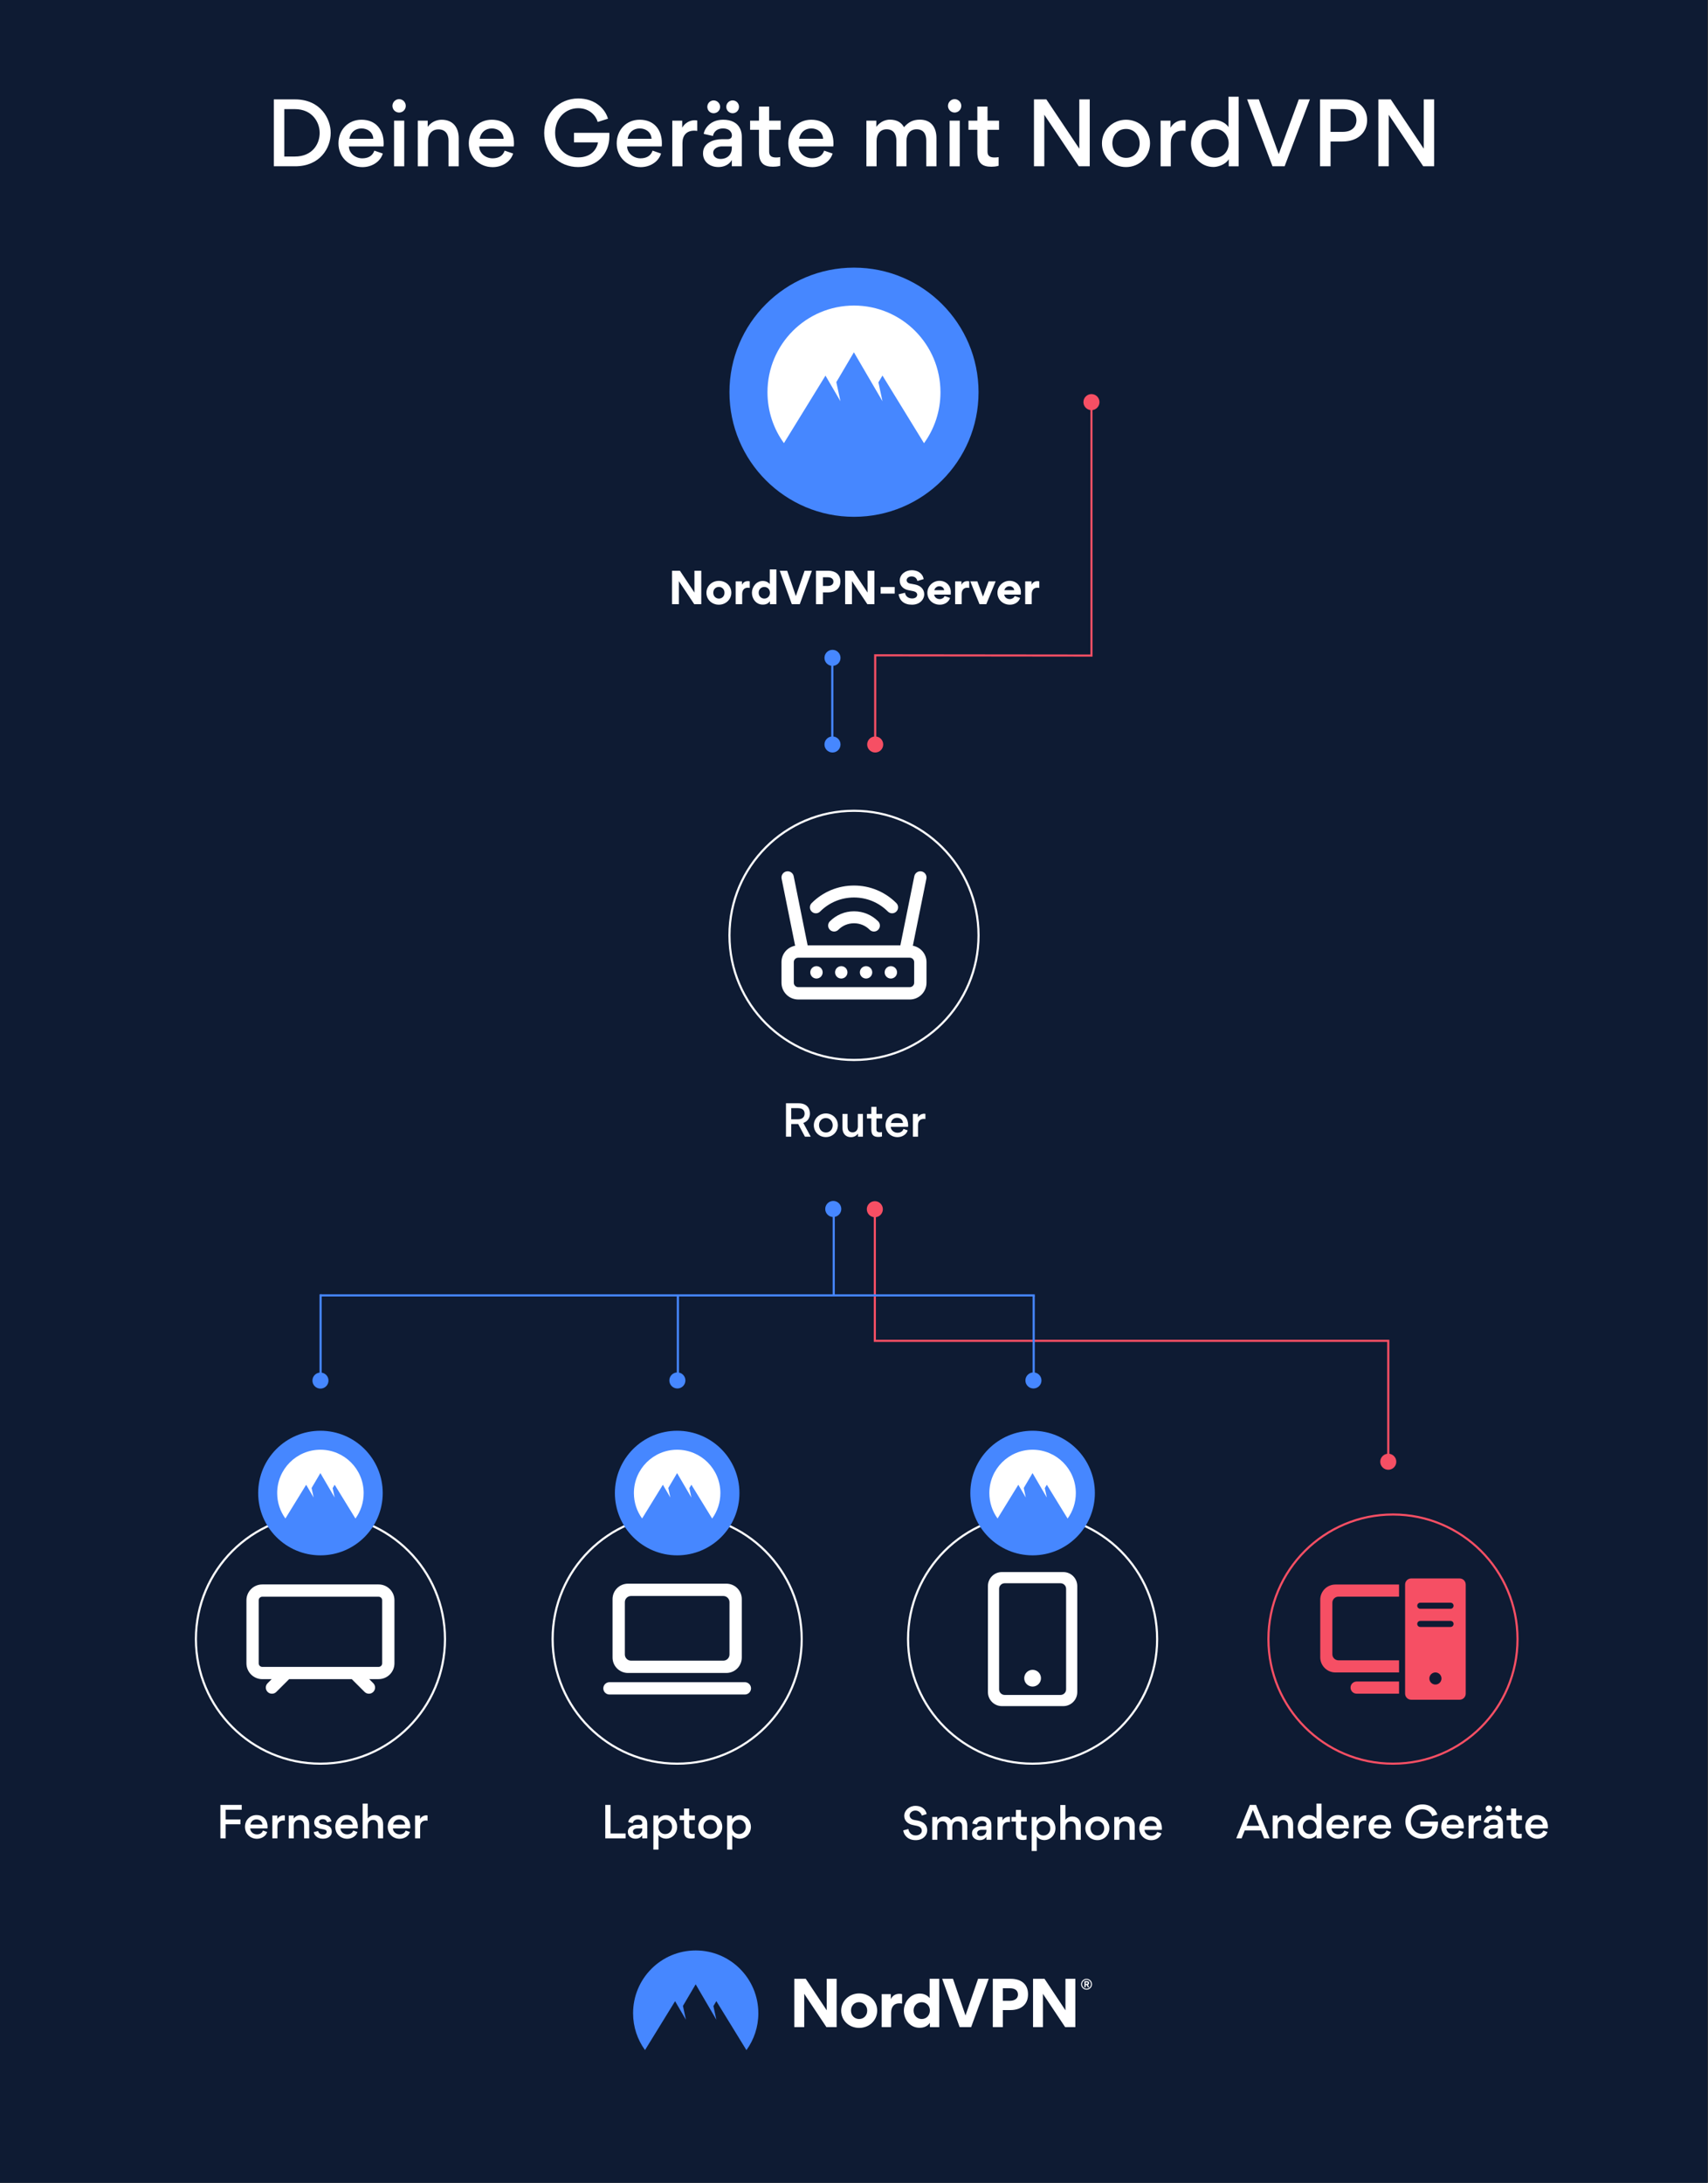 <svg fill="none" height="1533" viewBox="0 0 1200 1533" width="1200" xmlns="http://www.w3.org/2000/svg" xmlns:xlink="http://www.w3.org/1999/xlink"><rect x="0" y="0" width="1200" height="1533" fill="#333333" stroke="none"/><linearGradient id="lg1"><stop offset=".04" stop-color="#4687ff"/><stop offset="1" stop-color="#4687ff"/></linearGradient><linearGradient id="paint0_linear_491_7134" gradientUnits="userSpaceOnUse" x1="512.5" x2="687.5" xlink:href="#lg1" y1="275.461" y2="275.461"/><linearGradient id="paint1_linear_491_7134" gradientUnits="userSpaceOnUse" x1="444.79" x2="532.79" xlink:href="#lg1" y1="1404.8" y2="1404.8"/><linearGradient id="paint2_linear_491_7134" gradientUnits="userSpaceOnUse" x1="584.68" x2="586.18" xlink:href="#lg1" y1="849.07" y2="849.07"/><linearGradient id="paint3_linear_491_7134" gradientUnits="userSpaceOnUse" x1="224.4" x2="726.82" xlink:href="#lg1" y1="969.581" y2="969.581"/><linearGradient id="paint4_linear_491_7134" gradientUnits="userSpaceOnUse" x1="224.399" x2="726.82" xlink:href="#lg1" y1="969.492" y2="969.492"/><linearGradient id="paint5_linear_491_7134" gradientUnits="userSpaceOnUse" x1="475.15" x2="476.65" xlink:href="#lg1" y1="969.492" y2="969.492"/><linearGradient id="paint6_linear_491_7134" gradientUnits="userSpaceOnUse" x1="584.14" x2="585.64" xlink:href="#lg1" y1="522.847" y2="522.847"/><linearGradient id="paint7_linear_491_7134" gradientUnits="userSpaceOnUse" x1="584.14" x2="585.64" xlink:href="#lg1" y1="462.019" y2="462.019"/><linearGradient id="paint8_linear_491_7134" gradientUnits="userSpaceOnUse" x1="181.39" x2="268.89" xlink:href="#lg1" y1="1048.57" y2="1048.57"/><linearGradient id="paint9_linear_491_7134" gradientUnits="userSpaceOnUse" x1="432.01" x2="519.51" xlink:href="#lg1" y1="1048.57" y2="1048.57"/><linearGradient id="paint10_linear_491_7134" gradientUnits="userSpaceOnUse" x1="681.73" x2="769.23" xlink:href="#lg1" y1="1048.57" y2="1048.57"/><clipPath id="clip0_491_7134"><path d="M0 0H1200V1533H0Z"/></clipPath><g clip-path="url(#clip0_491_7134)"><path d="M1199.59-4.469H-.41V1536.14H1199.59V-4.469Z" fill="#0e1b33"/><path d="M476.95 408.118V424.318H472.15V400.828H477.7L487.9 416.158V400.828H492.7V424.318H487.75L476.95 408.118Z" fill="#ffffff"/><path d="M505.12 407.938C509.95 407.938 513.82 411.477 513.82 416.247 513.82 421.017 509.89 424.677 505.06 424.677 500.23 424.677 496.33 421.167 496.33 416.337 496.33 411.507 500.26 407.938 505.12 407.938ZM505.09 420.388C507.28 420.388 509.02 418.707 509.02 416.277 509.02 413.847 507.25 412.198 505.06 412.198 502.87 412.198 501.13 413.877 501.13 416.277 501.13 418.677 502.9 420.388 505.09 420.388Z" fill="#ffffff"/><path d="M526.75 412.887C526.12 412.767 525.46 412.767 525.25 412.767 523 412.767 521.44 414.327 521.44 417.297V424.317H516.85V408.297H521.29V410.637H521.35C522.22 408.807 523.84 408.117 525.49 408.117 525.85 408.117 526.42 408.207 526.75 408.297V412.887Z" fill="#ffffff"/><path d="M540.94 422.278H540.88C539.38 424.468 536.98 424.618 535.9 424.618 531.25 424.618 528.28 420.598 528.28 416.278 528.28 412.228 531.37 407.998 535.96 407.998 536.89 407.998 539.11 408.178 540.76 410.128H540.82V399.898H545.47V424.318H540.94V422.278ZM536.98 412.228C534.79 412.228 533.02 413.878 533.02 416.278 533.02 418.678 534.79 420.388 536.98 420.388 539.17 420.388 540.94 418.708 540.94 416.278 540.94 413.848 539.17 412.228 536.98 412.228Z" fill="#ffffff"/><path d="M547.81 400.828H553.06L559.15 418.678 565.27 400.828H570.43L561.91 424.318H556.3L547.81 400.828Z" fill="#ffffff"/><path d="M581.86 416.038H578.17V424.318H573.31V400.828H582.04C586.75 400.828 590.44 403.378 590.44 408.358 590.44 413.338 586.78 416.038 581.86 416.038ZM581.62 405.418H578.17V411.508H581.65C583.57 411.508 585.55 410.668 585.55 408.478 585.55 406.288 583.63 405.418 581.62 405.418Z" fill="#ffffff"/><path d="M598.57 408.118V424.318H593.77V400.828H599.32L609.52 416.158V400.828H614.32V424.318H609.37L598.57 408.118Z" fill="#ffffff"/><path d="M628.6 412.258V416.878H618.7V412.258H628.6Z" fill="#ffffff"/><path d="M631.3 417.389 635.83 416.309C636.22 418.889 638.29 420.299 640.87 420.299 643.12 420.299 644.41 419.099 644.41 417.659 644.41 416.489 643.36 415.529 641.74 415.199L638.41 414.539C634.6 413.789 632.14 411.359 632.14 407.789 632.14 403.589 635.95 400.469 640.45 400.469 645.88 400.469 648.52 403.709 648.94 406.709L644.53 408.029C644.14 406.199 642.82 404.819 640.42 404.819 638.41 404.819 637 406.049 637 407.429 637 408.539 637.72 409.529 639.43 409.859L642.7 410.459C647.05 411.239 649.33 414.029 649.33 417.359 649.33 420.989 646.27 424.679 640.72 424.679 635.17 424.679 632.05 421.829 631.3 417.389Z" fill="#ffffff"/><path d="M656.32 417.6C656.62 419.61 658.33 420.75 660.28 420.75 661.63 420.75 663.13 419.94 663.67 418.62L667.51 419.94C666.46 423.03 663.49 424.68 660.34 424.68 655.48 424.68 651.55 421.26 651.55 416.28 651.55 411.66 655.42 407.91 660.04 407.91 664.66 407.91 668.02 411.18 668.02 415.92 668.02 416.49 668.02 417.06 667.96 417.6H656.32ZM663.34 414.51C663.25 413.34 662.26 411.72 659.92 411.72 657.82 411.72 656.62 413.46 656.44 414.51H663.34Z" fill="#ffffff"/><path d="M680.95 412.887C680.32 412.767 679.66 412.767 679.45 412.767 677.2 412.767 675.64 414.327 675.64 417.297V424.317H671.05V408.297H675.49V410.637H675.55C676.42 408.807 678.04 408.117 679.69 408.117 680.05 408.117 680.62 408.207 680.95 408.297V412.887Z" fill="#ffffff"/><path d="M681.7 408.297H686.65L690.61 418.977 694.57 408.297H699.52L692.95 424.317H688.18L681.7 408.297Z" fill="#ffffff"/><path d="M705.55 417.6C705.85 419.61 707.56 420.75 709.51 420.75 710.86 420.75 712.36 419.94 712.9 418.62L716.74 419.94C715.69 423.03 712.72 424.68 709.57 424.68 704.71 424.68 700.78 421.26 700.78 416.28 700.78 411.66 704.65 407.91 709.27 407.91 713.89 407.91 717.25 411.18 717.25 415.92 717.25 416.49 717.25 417.06 717.19 417.6H705.55ZM712.57 414.51C712.48 413.34 711.49 411.72 709.15 411.72 707.05 411.72 705.85 413.46 705.67 414.51H712.57Z" fill="#ffffff"/><path d="M730.18 412.887C729.55 412.767 728.89 412.767 728.68 412.767 726.43 412.767 724.87 414.327 724.87 417.297V424.317H720.28V408.297H724.72V410.637H724.78C725.65 408.807 727.27 408.117 728.92 408.117 729.28 408.117 729.85 408.207 730.18 408.297V412.887Z" fill="#ffffff"/><path d="M207.38 116.781H192.38V69.801H207.26C225.32 69.801 232.34 83.541 232.34 93.321 232.34 104.121 224.72 116.781 207.38 116.781ZM207.14 76.641H199.76V109.941H207.08C219.44 109.941 224.6 101.181 224.6 93.321 224.6 86.001 219.5 76.641 207.14 76.641Z" fill="#ffffff"/><path d="M245.12 102.858C245.24 107.778 249.8 111.198 254.48 111.198 258.38 111.198 261.68 109.698 263 105.798L268.94 107.838C267.14 113.838 260.96 117.378 254.6 117.378 245.12 117.378 237.8 110.238 237.8 100.698 237.8 91.158 244.64 84.078 253.94 84.078 263.9 84.078 269.54 90.978 269.54 100.638 269.54 101.358 269.54 102.078 269.42 102.858H245.12ZM245.48 97.458H262.28C262.04 92.898 258.38 90.198 253.94 90.198 249.5 90.198 246.14 93.078 245.48 97.458Z" fill="#ffffff"/><path d="M280.4 69.629C282.98 69.629 285.08 71.789 285.08 74.369 285.08 76.949 282.98 79.049 280.4 79.049 277.82 79.049 275.72 76.949 275.72 74.369 275.72 71.789 277.82 69.629 280.4 69.629ZM284 116.789V84.749H276.86V116.789H284Z" fill="#ffffff"/><path d="M308.06 90.87C303.56 90.87 300.68 94.11 300.68 98.97V116.79H293.54V84.75H300.5V89.07C303.56 84.93 307.76 84.09 310.28 84.09 318.44 84.09 322.28 89.79 322.28 97.05V116.79H315.14V98.85C315.14 94.29 312.98 90.87 308.06 90.87Z" fill="#ffffff"/><path d="M336.68 102.858C336.8 107.778 341.36 111.198 346.04 111.198 349.94 111.198 353.24 109.698 354.56 105.798L360.5 107.838C358.7 113.838 352.52 117.378 346.16 117.378 336.68 117.378 329.36 110.238 329.36 100.698 329.36 91.158 336.2 84.078 345.5 84.078 355.46 84.078 361.1 90.978 361.1 100.638 361.1 101.358 361.1 102.078 360.98 102.858H336.68ZM337.04 97.458H353.84C353.6 92.898 349.94 90.198 345.5 90.198 341.06 90.198 337.7 93.078 337.04 97.458Z" fill="#ffffff"/><path d="M406.22 75.988C397.04 75.988 390.02 83.368 390.02 93.208 390.02 103.048 396.68 110.548 406.16 110.548 414.44 110.548 419.12 105.748 420.14 99.988H403.28V93.268H428.12V95.848C428.12 107.728 419.84 117.328 406.22 117.328 392.6 117.328 382.34 107.068 382.34 93.388 382.34 79.708 392.66 69.148 406.28 69.148 417.62 69.148 425 75.928 427.16 83.368L419.9 85.648C418.88 81.628 414.5 75.988 406.22 75.988Z" fill="#ffffff"/><path d="M440.6 102.858C440.72 107.778 445.28 111.198 449.96 111.198 453.86 111.198 457.16 109.698 458.48 105.798L464.42 107.838C462.62 113.838 456.44 117.378 450.08 117.378 440.6 117.378 433.28 110.238 433.28 100.698 433.28 91.158 440.12 84.078 449.42 84.078 459.38 84.078 465.02 90.978 465.02 100.638 465.02 101.358 465.02 102.078 464.9 102.858H440.6ZM440.96 97.458H457.76C457.52 92.898 453.86 90.198 449.42 90.198 444.98 90.198 441.62 93.078 440.96 97.458Z" fill="#ffffff"/><path d="M487.82 91.769C482.36 91.769 479.48 95.009 479.48 100.529V116.789H472.34V84.749H479.3V89.669C481.28 86.189 484.76 84.449 488.12 84.449 488.36 84.449 489.32 84.509 489.86 84.629V91.949C489.26 91.829 487.94 91.769 487.82 91.769Z" fill="#ffffff"/><path d="M514.16 116.78V112.4C511.82 116.3 507.74 117.32 504.74 117.32 498.5 117.32 493.94 113.42 493.94 107.9V107.54C493.94 100.1 501.68 97.76 507.26 97.76H511.22C513.38 97.76 514.22 96.62 514.22 95.059 514.22 92.54 512.12 90.2 507.92 90.2 504.02 90.2 501.44 92.419 500.9 95.48L494.42 94.04C494.72 91.34 497.18 87.26 501.62 85.34 503.48 84.499 505.76 84.079 508.1 84.079 513.5 84.079 518 85.999 520.1 90.62 520.88 92.359 521.18 94.219 521.18 96.379V116.78H514.16ZM496.94 75.019C496.94 72.62 498.86 70.519 501.38 70.519 503.9 70.519 505.94 72.62 505.94 75.019 505.94 77.54 503.9 79.519 501.38 79.519 498.86 79.519 496.94 77.54 496.94 75.019ZM514.16 102.8H507.26C504.56 102.8 501.08 104.24 501.08 107.24 501.08 109.88 503.18 111.62 506.18 111.62 511.04 111.62 514.16 108.62 514.16 103.82V102.8ZM510.26 75.019C510.26 72.62 512.18 70.519 514.76 70.519 517.34 70.519 519.2 72.62 519.2 75.019 519.2 77.54 517.22 79.519 514.76 79.519 512.3 79.519 510.26 77.54 510.26 75.019Z" fill="#ffffff"/><path d="M540.38 91.168V106.468C540.38 109.228 541.76 110.608 545.3 110.608 545.96 110.608 546.86 110.548 548.18 110.368V116.428C546.26 117.028 543.98 117.088 543.08 117.088 536.78 117.088 533.24 114.628 533.24 106.828V91.168H527V84.748H533.24V74.848H540.38V84.748H548.48V91.168H540.38Z" fill="#ffffff"/><path d="M561.14 102.858C561.26 107.778 565.82 111.198 570.5 111.198 574.4 111.198 577.7 109.698 579.02 105.798L584.96 107.838C583.16 113.838 576.98 117.378 570.62 117.378 561.14 117.378 553.82 110.238 553.82 100.698 553.82 91.158 560.66 84.078 569.96 84.078 579.92 84.078 585.56 90.978 585.56 100.638 585.56 101.358 585.56 102.078 585.44 102.858H561.14ZM561.5 97.458H578.3C578.06 92.898 574.4 90.198 569.96 90.198 565.52 90.198 562.16 93.078 561.5 97.458Z" fill="#ffffff"/><path d="M622.88 90.807C618.5 90.807 615.86 94.107 615.86 98.967V116.787H608.72V84.747H615.68V89.067C618.74 84.987 622.7 84.027 625.22 84.027 630.14 84.027 633.32 86.067 635.12 89.307 638.24 85.827 641.36 84.027 646.28 84.027 654.38 84.027 657.92 89.727 657.92 96.987V116.787H650.78V98.727C650.78 94.167 648.86 90.807 643.94 90.807 639.5 90.807 636.86 94.047 636.86 98.907V116.787H629.78V98.787C629.78 94.287 627.8 90.807 622.88 90.807Z" fill="#ffffff"/><path d="M670.7 69.629C673.28 69.629 675.38 71.789 675.38 74.369 675.38 76.949 673.28 79.049 670.7 79.049 668.12 79.049 666.02 76.949 666.02 74.369 666.02 71.789 668.12 69.629 670.7 69.629ZM674.3 116.789V84.749H667.16V116.789H674.3Z" fill="#ffffff"/><path d="M693.8 91.168V106.468C693.8 109.228 695.18 110.608 698.72 110.608 699.38 110.608 700.28 110.548 701.6 110.368V116.428C699.68 117.028 697.4 117.088 696.5 117.088 690.2 117.088 686.66 114.628 686.66 106.828V91.168H680.42V84.748H686.66V74.848H693.8V84.748H701.9V91.168H693.8Z" fill="#ffffff"/><path d="M757.94 116.781 733.7 80.601V116.781H726.44V69.801H735.14L758.3 104.421V69.801H765.62V116.781H757.94Z" fill="#ffffff"/><path d="M791.18 84.09C800.36 84.09 807.98 91.17 807.98 100.59 807.98 110.01 800.54 117.33 791.12 117.33 781.7 117.33 774.2 110.19 774.2 100.71 774.2 91.23 781.88 84.09 791.18 84.09ZM791.18 110.85C797 110.85 800.72 106.23 800.72 100.71 800.72 95.19 796.94 90.57 791.12 90.57 785.3 90.57 781.52 95.07 781.52 100.59 781.52 106.11 785.36 110.85 791.18 110.85Z" fill="#ffffff"/><path d="M830.9 91.769C825.44 91.769 822.56 95.009 822.56 100.529V116.789H815.42V84.749H822.38V89.669C824.36 86.189 827.84 84.449 831.2 84.449 831.44 84.449 832.4 84.509 832.94 84.629V91.949C832.34 91.829 831.02 91.769 830.9 91.769Z" fill="#ffffff"/><path d="M852.74 84.149C855.56 84.149 860.72 85.529 863.12 89.309V67.949H870.26V116.789H863.3V111.809C860.78 115.949 855.14 117.269 852.56 117.269 843.32 117.269 836.78 109.349 836.78 100.709 836.78 92.669 842.72 84.149 852.74 84.149ZM853.64 90.569C847.82 90.569 844.04 95.189 844.04 100.709 844.04 106.229 847.88 110.789 853.64 110.789 859.4 110.789 863.24 106.229 863.24 100.709 863.24 95.189 859.4 90.569 853.64 90.569Z" fill="#ffffff"/><path d="M898.4 108.261 912.5 69.801H920.3L902.54 116.781H894.02L876.2 69.801H884.42L898.4 108.261Z" fill="#ffffff"/><path d="M943.16 99.381H934.82V116.781H927.44V69.801H944.06C955.82 69.801 960.5 77.121 960.5 84.381 960.5 92.541 954.5 99.381 943.16 99.381ZM943.4 76.641H934.82V92.601H943.4C950.54 92.601 953 88.281 953 84.561 953 80.841 951.14 76.641 943.4 76.641Z" fill="#ffffff"/><path d="M999.92 116.781 975.68 80.601V116.781H968.42V69.801H977.12L1000.28 104.421V69.801H1007.6V116.781H999.92Z" fill="#ffffff"/><path d="M600 362.961C648.325 362.961 687.5 323.786 687.5 275.461 687.5 227.136 648.325 187.961 600 187.961 551.675 187.961 512.5 227.136 512.5 275.461 512.5 323.786 551.675 362.961 600 362.961Z" fill="url(#paint0_linear_491_7134)"/><g fill="#ffffff"><path clip-rule="evenodd" d="M550.77 311.22C543.5 301.21 539.21 288.86 539.21 275.46 539.21 241.84 566.41 214.59 599.98 214.59 633.55 214.59 660.75 241.84 660.75 275.51 660.75 288.86 656.47 301.21 649.19 311.27L620 263.75 617.16 268.53 620 281.78 599.93 247.41 587.58 268.38 590.47 281.78 579.96 263.8 550.77 311.22Z" fill-rule="evenodd"/><path d="M641.35 664.181 650.86 617.091C651.33 614.751 649.81 612.461 647.48 611.991 646.35 611.761 645.19 611.981 644.23 612.611 643.26 613.251 642.61 614.231 642.37 615.381L632.57 663.931H567.43L557.63 615.381C557.4 614.241 556.75 613.261 555.79 612.621 554.83 611.981 553.68 611.761 552.53 611.991 551.4 612.221 550.42 612.871 549.78 613.841 549.14 614.801 548.91 615.961 549.14 617.101L558.64 664.191C553.1 665.221 549.05 669.991 549.05 675.711V679.951 690.181C549.05 696.671 554.33 701.951 560.82 701.951H639.17C645.66 701.951 650.94 696.671 650.94 690.181V675.711C650.94 670.001 646.89 665.231 641.35 664.191V664.181ZM557.71 675.701C557.71 673.981 559.11 672.591 560.82 672.591H639.17C640.88 672.591 642.28 673.991 642.28 675.701V690.171C642.28 691.881 640.88 693.281 639.17 693.281H560.82C559.11 693.281 557.71 691.881 557.71 690.171V675.701Z"/><path d="M583.03 647.062C582.24 647.862 581.81 648.912 581.82 650.042 581.82 651.162 582.27 652.222 583.07 653.002 584.71 654.632 587.38 654.612 589.01 652.972 591.92 650.032 595.82 648.412 600.01 648.412 604.2 648.412 608.1 650.032 611.01 652.972 611.81 653.772 612.87 654.222 614 654.222 615.13 654.222 616.16 653.792 616.95 653.012 618.6 651.382 618.61 648.722 616.98 647.072 612.48 642.522 606.46 640.012 600.01 640.012 593.56 640.012 587.53 642.522 583.04 647.072L583.03 647.062Z"/><path d="M576.19 640.18C582.56 633.81 591.01 630.31 600 630.31 608.99 630.31 617.45 633.82 623.81 640.18 624.6 640.97 625.66 641.41 626.78 641.41 627.9 641.41 628.96 640.97 629.75 640.18 631.39 638.54 631.39 635.88 629.75 634.24 621.8 626.29 611.23 621.91 600 621.91 588.77 621.91 578.2 626.29 570.25 634.25 569.46 635.04 569.02 636.1 569.02 637.22 569.02 638.34 569.46 639.4 570.25 640.19 571.89 641.83 574.55 641.83 576.19 640.19V640.18Z"/><path d="M573.63 687.231C576.032 687.231 577.98 685.284 577.98 682.881 577.98 680.479 576.032 678.531 573.63 678.531 571.228 678.531 569.28 680.479 569.28 682.881 569.28 685.284 571.228 687.231 573.63 687.231Z"/><path d="M591.05 687.231C593.453 687.231 595.4 685.284 595.4 682.881 595.4 680.479 593.453 678.531 591.05 678.531 588.648 678.531 586.7 680.479 586.7 682.881 586.7 685.284 588.648 687.231 591.05 687.231Z"/><path d="M608.47 687.231C610.873 687.231 612.82 685.284 612.82 682.881 612.82 680.479 610.873 678.531 608.47 678.531 606.068 678.531 604.12 680.479 604.12 682.881 604.12 685.284 606.068 687.231 608.47 687.231Z"/><path d="M625.89 687.231C628.293 687.231 630.24 685.284 630.24 682.881 630.24 680.479 628.293 678.531 625.89 678.531 623.488 678.531 621.54 680.479 621.54 682.881 621.54 685.284 623.488 687.231 625.89 687.231Z"/><path d="M273.87 1116.01C271.77 1113.91 268.98 1112.75 266.01 1112.75H184.26C181.29 1112.75 178.5 1113.91 176.4 1116.01 174.3 1118.11 173.14 1120.9 173.14 1123.87V1168.15C173.14 1171.12 174.3 1173.91 176.4 1176.01 178.5 1178.11 181.29 1179.27 184.26 1179.27H190.87L188.02 1182.12C187.21 1182.92 186.75 1184.04 186.75 1185.18 186.75 1186.32 187.21 1187.43 188.02 1188.24 188.83 1189.05 189.91 1189.49 191.04 1189.49H191.1C192.24 1189.49 193.32 1189.05 194.13 1188.24L203.13 1179.27H247.14L256.14 1188.23C256.94 1189.04 258.06 1189.5 259.2 1189.5 260.34 1189.5 261.45 1189.04 262.25 1188.23 263.06 1187.43 263.52 1186.31 263.52 1185.17 263.52 1184.03 263.07 1182.93 262.25 1182.11L259.39 1179.25H266.01C268.98 1179.25 271.77 1178.09 273.87 1175.99 275.97 1173.89 277.13 1171.1 277.13 1168.13V1123.85C277.13 1120.88 275.97 1118.09 273.87 1115.99V1116.01ZM267.78 1169.93C267.32 1170.4 266.67 1170.66 266.01 1170.66H184.26C183.6 1170.66 182.95 1170.39 182.49 1169.93 182.02 1169.46 181.76 1168.82 181.76 1168.16V1123.88C181.76 1123.21 182.02 1122.58 182.49 1122.11 182.96 1121.64 183.6 1121.38 184.26 1121.38H266.01C266.67 1121.38 267.32 1121.65 267.78 1122.11 268.25 1122.58 268.51 1123.21 268.51 1123.88V1168.16C268.51 1168.82 268.24 1169.47 267.78 1169.93Z"/><path clip-rule="evenodd" d="M441.17 1112.22H510.35C513.22 1112.22 515.97 1113.36 517.99 1115.39 520.02 1117.42 521.16 1120.17 521.16 1123.03V1164.11C521.16 1166.98 520.02 1169.73 517.99 1171.75 515.96 1173.78 513.21 1174.92 510.35 1174.92H441.17C438.3 1174.92 435.55 1173.78 433.53 1171.75 431.5 1169.72 430.36 1166.97 430.36 1164.11V1123.03C430.36 1120.16 431.5 1117.41 433.53 1115.39 435.56 1113.36 438.31 1112.22 441.17 1112.22ZM443.33 1120.87C442.18 1120.87 441.08 1121.33 440.27 1122.14 439.46 1122.95 439 1124.05 439 1125.2V1161.95C439 1163.1 439.46 1164.2 440.27 1165.01 441.08 1165.82 442.18 1166.28 443.33 1166.28H508.19C509.34 1166.28 510.44 1165.82 511.25 1165.01 512.06 1164.2 512.52 1163.1 512.52 1161.95V1125.2C512.52 1124.05 512.06 1122.95 511.25 1122.14 510.44 1121.33 509.34 1120.87 508.19 1120.87H443.33ZM428.2 1181.4H523.32C524.47 1181.4 525.57 1181.86 526.38 1182.67 527.19 1183.48 527.65 1184.58 527.65 1185.73 527.65 1186.88 527.19 1187.98 526.38 1188.79 525.57 1189.6 524.47 1190.06 523.32 1190.06H428.2C427.05 1190.06 425.95 1189.6 425.14 1188.79 424.33 1187.98 423.87 1186.88 423.87 1185.73 423.87 1184.58 424.33 1183.48 425.14 1182.67 425.95 1181.86 427.05 1181.4 428.2 1181.4Z" fill-rule="evenodd"/><path clip-rule="evenodd" d="M703.91 1104.06H747.06C749.66 1104.06 752.16 1105.09 753.99 1106.93 755.83 1108.77 756.86 1111.26 756.86 1113.86V1188.4C756.86 1189.69 756.61 1190.96 756.11 1192.15 755.62 1193.34 754.89 1194.42 753.98 1195.33 753.07 1196.24 751.99 1196.96 750.8 1197.46 749.61 1197.95 748.33 1198.21 747.05 1198.21H703.9C702.61 1198.21 701.34 1197.96 700.15 1197.46 698.96 1196.97 697.88 1196.24 696.97 1195.33 696.06 1194.42 695.34 1193.34 694.84 1192.15 694.35 1190.96 694.09 1189.68 694.09 1188.4V1113.86C694.09 1111.26 695.12 1108.76 696.96 1106.93 698.8 1105.09 701.29 1104.06 703.89 1104.06H703.91ZM705.87 1111.91C704.83 1111.91 703.83 1112.32 703.1 1113.06 702.36 1113.8 701.95 1114.79 701.95 1115.83V1186.44C701.95 1187.48 702.36 1188.48 703.1 1189.21 703.84 1189.94 704.83 1190.36 705.87 1190.36H745.1C746.14 1190.36 747.14 1189.95 747.87 1189.21 748.61 1188.47 749.02 1187.48 749.02 1186.44V1115.83C749.02 1114.79 748.61 1113.79 747.87 1113.06 747.13 1112.32 746.14 1111.91 745.1 1111.91H705.87ZM725.48 1172.72C727.04 1172.72 728.54 1173.34 729.64 1174.44 730.74 1175.54 731.36 1177.04 731.36 1178.6 731.36 1180.16 730.74 1181.66 729.64 1182.76 728.54 1183.86 727.04 1184.48 725.48 1184.48 723.92 1184.48 722.42 1183.86 721.32 1182.76 720.22 1181.66 719.6 1180.16 719.6 1178.6 719.6 1177.04 720.22 1175.54 721.32 1174.44 722.42 1173.34 723.92 1172.72 725.48 1172.72Z" fill-rule="evenodd"/><path d="M555.9 798.318H552.21V774.828H561.03C566.94 774.828 569.04 778.398 569.04 782.058 569.04 785.058 567.48 787.548 564.39 788.658L569.61 798.318H565.53L560.79 789.408H555.9V798.318ZM565.29 782.148C565.29 780.378 564.48 778.248 560.64 778.248H555.9V786.078H560.64C564.21 786.078 565.29 783.978 565.29 782.148Z"/><path d="M580.26 781.969C584.85 781.969 588.66 785.509 588.66 790.219 588.66 794.929 584.94 798.589 580.23 798.589 575.52 798.589 571.77 795.019 571.77 790.279 571.77 785.539 575.61 781.969 580.26 781.969ZM580.26 795.349C583.17 795.349 585.03 793.039 585.03 790.279 585.03 787.519 583.14 785.209 580.23 785.209 577.32 785.209 575.43 787.459 575.43 790.219 575.43 792.979 577.35 795.349 580.26 795.349Z"/><path d="M599.01 795.257C601.26 795.257 602.7 793.637 602.7 791.207V782.297H606.27V798.317H602.79V796.157C601.26 798.227 599.16 798.647 597.9 798.647 593.88 798.647 591.9 795.797 591.9 792.137V782.297H595.47V791.267C595.47 793.547 596.55 795.257 599.01 795.257Z"/><path d="M615.75 785.508V793.158C615.75 794.538 616.44 795.228 618.21 795.228 618.54 795.228 618.99 795.198 619.65 795.108V798.138C618.69 798.438 617.55 798.468 617.1 798.468 613.95 798.468 612.18 797.238 612.18 793.338V785.508H609.06V782.298H612.18V777.348H615.75V782.298H619.8V785.508H615.75Z"/><path d="M625.83 791.359C625.89 793.819 628.17 795.529 630.51 795.529 632.46 795.529 634.11 794.779 634.77 792.829L637.74 793.849C636.84 796.849 633.75 798.619 630.57 798.619 625.83 798.619 622.17 795.049 622.17 790.279 622.17 785.509 625.59 781.969 630.24 781.969 635.22 781.969 638.04 785.419 638.04 790.249 638.04 790.609 638.04 790.969 637.98 791.359H625.83ZM626.01 788.659H634.41C634.29 786.379 632.46 785.029 630.24 785.029 628.02 785.029 626.34 786.469 626.01 788.659Z"/><path d="M649.14 785.808C646.41 785.808 644.97 787.428 644.97 790.188V798.318H641.4V782.298H644.88V784.758C645.87 783.018 647.61 782.148 649.29 782.148 649.41 782.148 649.89 782.178 650.16 782.238V785.898C649.86 785.838 649.2 785.808 649.14 785.808Z"/><path d="M168.95 1281.2H158.54V1291.07H154.85V1267.58H169.82V1271H158.54V1277.81H168.95V1281.2Z"/><path d="M175.79 1284.11C175.85 1286.57 178.13 1288.28 180.47 1288.28 182.42 1288.28 184.07 1287.53 184.73 1285.58L187.7 1286.6C186.8 1289.6 183.71 1291.37 180.53 1291.37 175.79 1291.37 172.13 1287.8 172.13 1283.03 172.13 1278.26 175.55 1274.72 180.2 1274.72 185.18 1274.72 188 1278.17 188 1283 188 1283.36 188 1283.72 187.94 1284.11H175.79ZM175.97 1281.41H184.37C184.25 1279.13 182.42 1277.78 180.2 1277.78 177.98 1277.78 176.3 1279.22 175.97 1281.41Z"/><path d="M199.1 1278.56C196.37 1278.56 194.93 1280.18 194.93 1282.94V1291.07H191.36V1275.05H194.84V1277.51C195.83 1275.77 197.57 1274.9 199.25 1274.9 199.37 1274.9 199.85 1274.93 200.12 1274.99V1278.65C199.82 1278.59 199.16 1278.56 199.1 1278.56Z"/><path d="M210.11 1278.11C207.86 1278.11 206.42 1279.73 206.42 1282.16V1291.07H202.85V1275.05H206.33V1277.21C207.86 1275.14 209.96 1274.72 211.22 1274.72 215.3 1274.72 217.22 1277.57 217.22 1281.2V1291.07H213.65V1282.1C213.65 1279.82 212.57 1278.11 210.11 1278.11Z"/><path d="M220.43 1286.69 223.52 1285.91C223.79 1287.29 225.02 1288.43 226.85 1288.43 228.53 1288.43 229.52 1287.68 229.52 1286.57 229.52 1285.31 228.56 1284.92 226.28 1284.56 223.37 1284.08 220.76 1283.18 220.76 1279.64 220.76 1277.09 223.22 1274.72 226.79 1274.72 231.02 1274.72 232.64 1277.54 232.85 1279.13L229.82 1279.85C229.55 1278.77 228.68 1277.6 226.67 1277.6 225.41 1277.6 224.21 1278.32 224.21 1279.34 224.21 1280.63 225.2 1281.02 227.36 1281.32 230.36 1281.71 233.12 1282.85 233.12 1286.36 233.12 1288.88 231.11 1291.34 226.85 1291.34 222.59 1291.34 220.64 1288.49 220.43 1286.69Z"/><path d="M239.21 1284.11C239.27 1286.57 241.55 1288.28 243.89 1288.28 245.84 1288.28 247.49 1287.53 248.15 1285.58L251.12 1286.6C250.22 1289.6 247.13 1291.37 243.95 1291.37 239.21 1291.37 235.55 1287.8 235.55 1283.03 235.55 1278.26 238.97 1274.72 243.62 1274.72 248.6 1274.72 251.42 1278.17 251.42 1283 251.42 1283.36 251.42 1283.72 251.36 1284.11H239.21ZM239.39 1281.41H247.79C247.67 1279.13 245.84 1277.78 243.62 1277.78 241.4 1277.78 239.72 1279.22 239.39 1281.41Z"/><path d="M262.04 1278.11C259.79 1278.11 258.35 1279.73 258.35 1282.16V1291.07H254.78V1266.65H258.35V1277.09C259.88 1275.14 261.89 1274.72 263.15 1274.72 267.23 1274.72 269.15 1277.57 269.15 1281.2V1291.07H265.58V1282.1C265.58 1279.82 264.5 1278.11 262.04 1278.11Z"/><path d="M276.05 1284.11C276.11 1286.57 278.39 1288.28 280.73 1288.28 282.68 1288.28 284.33 1287.53 284.99 1285.58L287.96 1286.6C287.06 1289.6 283.97 1291.37 280.79 1291.37 276.05 1291.37 272.39 1287.8 272.39 1283.03 272.39 1278.26 275.81 1274.72 280.46 1274.72 285.44 1274.72 288.26 1278.17 288.26 1283 288.26 1283.36 288.26 1283.72 288.2 1284.11H276.05ZM276.23 1281.41H284.63C284.51 1279.13 282.68 1277.78 280.46 1277.78 278.24 1277.78 276.56 1279.22 276.23 1281.41Z"/><path d="M299.36 1278.56C296.63 1278.56 295.19 1280.18 295.19 1282.94V1291.07H291.62V1275.05H295.1V1277.51C296.09 1275.77 297.83 1274.9 299.51 1274.9 299.63 1274.9 300.11 1274.93 300.38 1274.99V1278.65C300.08 1278.59 299.42 1278.56 299.36 1278.56Z"/><path d="M428.94 1287.65H439.53V1291.07H425.25V1267.58H428.94V1287.65Z"/><path d="M451.23 1291.07V1288.88C450.06 1290.83 448.02 1291.34 446.52 1291.34 443.4 1291.34 441.12 1289.39 441.12 1286.63V1286.45C441.12 1282.73 444.99 1281.56 447.78 1281.56H449.76C450.84 1281.56 451.26 1280.99 451.26 1280.21 451.26 1278.95 450.21 1277.78 448.11 1277.78 446.16 1277.78 444.87 1278.89 444.6 1280.42L441.36 1279.7C441.51 1278.35 442.74 1276.31 444.96 1275.35 445.89 1274.93 447.03 1274.72 448.2 1274.72 450.9 1274.72 453.15 1275.68 454.2 1277.99 454.59 1278.86 454.74 1279.79 454.74 1280.87V1291.07H451.23ZM451.23 1284.08H447.78C446.43 1284.08 444.69 1284.8 444.69 1286.3 444.69 1287.62 445.74 1288.49 447.24 1288.49 449.67 1288.49 451.23 1286.99 451.23 1284.59V1284.08Z"/><path d="M467.82 1291.31C466.59 1291.31 463.89 1290.68 462.63 1288.73V1298.96H459.06V1275.05H462.54V1277.54C463.89 1275.35 466.5 1274.75 467.91 1274.75 472.83 1274.75 475.77 1278.98 475.77 1283 475.77 1287.35 472.56 1291.31 467.82 1291.31ZM467.37 1288.07C470.25 1288.07 472.17 1285.79 472.17 1283.03 472.17 1280.27 470.28 1277.96 467.37 1277.96 464.46 1277.96 462.57 1280.27 462.57 1283.03 462.57 1285.79 464.46 1288.07 467.37 1288.07Z"/><path d="M484.17 1278.26V1285.91C484.17 1287.29 484.86 1287.98 486.63 1287.98 486.96 1287.98 487.41 1287.95 488.07 1287.86V1290.89C487.11 1291.19 485.97 1291.22 485.52 1291.22 482.37 1291.22 480.6 1289.99 480.6 1286.09V1278.26H477.48V1275.05H480.6V1270.1H484.17V1275.05H488.22V1278.26H484.17Z"/><path d="M499.05 1274.72C503.64 1274.72 507.45 1278.26 507.45 1282.97 507.45 1287.68 503.73 1291.34 499.02 1291.34 494.31 1291.34 490.56 1287.77 490.56 1283.03 490.56 1278.29 494.4 1274.72 499.05 1274.72ZM499.05 1288.1C501.96 1288.1 503.82 1285.79 503.82 1283.03 503.82 1280.27 501.93 1277.96 499.02 1277.96 496.11 1277.96 494.22 1280.21 494.22 1282.97 494.22 1285.73 496.14 1288.1 499.05 1288.1Z"/><path d="M519.63 1291.31C518.4 1291.31 515.7 1290.68 514.44 1288.73V1298.96H510.87V1275.05H514.35V1277.54C515.7 1275.35 518.31 1274.75 519.72 1274.75 524.64 1274.75 527.58 1278.98 527.58 1283 527.58 1287.35 524.37 1291.31 519.63 1291.31ZM519.18 1288.07C522.06 1288.07 523.98 1285.79 523.98 1283.03 523.98 1280.27 522.09 1277.96 519.18 1277.96 516.27 1277.96 514.38 1280.27 514.38 1283.03 514.38 1285.79 516.27 1288.07 519.18 1288.07Z"/><path d="M634.61 1285.47 638.18 1284.51C638.69 1287.24 640.55 1289.01 643.37 1289.01 645.71 1289.01 647.63 1287.69 647.63 1285.71 647.63 1283.73 646.13 1282.71 644.15 1282.29L641.27 1281.69C637.4 1280.91 635.3 1278.36 635.3 1275.3 635.3 1271.43 638.84 1268.25 643.07 1268.25 648.38 1268.25 650.57 1271.46 651.05 1274.01L647.63 1275.09C647.21 1273.41 645.62 1271.55 643.13 1271.55 640.85 1271.55 639.08 1273.17 639.08 1274.97 639.08 1276.29 640.16 1277.7 642.05 1278.09L645.02 1278.66C649.22 1279.5 651.44 1281.99 651.44 1285.47 651.44 1288.95 648.5 1292.34 643.31 1292.34 637.82 1292.34 634.94 1288.8 634.61 1285.47Z"/><path d="M662.07 1279.08C659.88 1279.08 658.56 1280.73 658.56 1283.16V1292.07H654.99V1276.05H658.47V1278.21C660 1276.17 661.98 1275.69 663.24 1275.69 665.7 1275.69 667.29 1276.71 668.19 1278.33 669.75 1276.59 671.31 1275.69 673.77 1275.69 677.82 1275.69 679.59 1278.54 679.59 1282.17V1292.07H676.02V1283.04C676.02 1280.76 675.06 1279.08 672.6 1279.08 670.38 1279.08 669.06 1280.7 669.06 1283.13V1292.07H665.52V1283.07C665.52 1280.82 664.53 1279.08 662.07 1279.08Z"/><path d="M693.03 1292.07V1289.88C691.86 1291.83 689.82 1292.34 688.32 1292.34 685.2 1292.34 682.92 1290.39 682.92 1287.63V1287.45C682.92 1283.73 686.79 1282.56 689.58 1282.56H691.56C692.64 1282.56 693.06 1281.99 693.06 1281.21 693.06 1279.95 692.01 1278.78 689.91 1278.78 687.96 1278.78 686.67 1279.89 686.4 1281.42L683.16 1280.7C683.31 1279.35 684.54 1277.31 686.76 1276.35 687.69 1275.93 688.83 1275.72 690 1275.72 692.7 1275.72 694.95 1276.68 696 1278.99 696.39 1279.86 696.54 1280.79 696.54 1281.87V1292.07H693.03ZM693.03 1285.08H689.58C688.23 1285.08 686.49 1285.8 686.49 1287.3 686.49 1288.62 687.54 1289.49 689.04 1289.49 691.47 1289.49 693.03 1287.99 693.03 1285.59V1285.08Z"/><path d="M708.59 1279.56C705.86 1279.56 704.42 1281.18 704.42 1283.94V1292.07H700.85V1276.05H704.33V1278.51C705.32 1276.77 707.06 1275.9 708.74 1275.9 708.86 1275.9 709.34 1275.93 709.61 1275.99V1279.65C709.31 1279.59 708.65 1279.56 708.59 1279.56Z"/><path d="M717.32 1279.26V1286.91C717.32 1288.29 718.01 1288.98 719.78 1288.98 720.11 1288.98 720.56 1288.95 721.22 1288.86V1291.89C720.26 1292.19 719.12 1292.22 718.67 1292.22 715.52 1292.22 713.75 1290.99 713.75 1287.09V1279.26H710.63V1276.05H713.75V1271.1H717.32V1276.05H721.37V1279.26H717.32Z"/><path d="M733.58 1292.31C732.35 1292.31 729.65 1291.68 728.39 1289.73V1299.96H724.82V1276.05H728.3V1278.54C729.65 1276.35 732.26 1275.75 733.67 1275.75 738.59 1275.75 741.53 1279.98 741.53 1284 741.53 1288.35 738.32 1292.31 733.58 1292.31ZM733.13 1289.07C736.01 1289.07 737.93 1286.79 737.93 1284.03 737.93 1281.27 736.04 1278.96 733.13 1278.96 730.22 1278.96 728.33 1281.27 728.33 1284.03 728.33 1286.79 730.22 1289.07 733.13 1289.07Z"/><path d="M752.21 1279.11C749.96 1279.11 748.52 1280.73 748.52 1283.16V1292.07H744.95V1267.65H748.52V1278.09C750.05 1276.14 752.06 1275.72 753.32 1275.72 757.4 1275.72 759.32 1278.57 759.32 1282.2V1292.07H755.75V1283.1C755.75 1280.82 754.67 1279.11 752.21 1279.11Z"/><path d="M771.02 1275.72C775.61 1275.72 779.42 1279.26 779.42 1283.97 779.42 1288.68 775.7 1292.34 770.99 1292.34 766.28 1292.34 762.53 1288.77 762.53 1284.03 762.53 1279.29 766.37 1275.72 771.02 1275.72ZM771.02 1289.1C773.93 1289.1 775.79 1286.79 775.79 1284.03 775.79 1281.27 773.9 1278.96 770.99 1278.96 768.08 1278.96 766.19 1281.21 766.19 1283.97 766.19 1286.73 768.11 1289.1 771.02 1289.1Z"/><path d="M790.1 1279.11C787.85 1279.11 786.41 1280.73 786.41 1283.16V1292.07H782.84V1276.05H786.32V1278.21C787.85 1276.14 789.95 1275.72 791.21 1275.72 795.29 1275.72 797.21 1278.57 797.21 1282.2V1292.07H793.64V1283.1C793.64 1280.82 792.56 1279.11 790.1 1279.11Z"/><path d="M804.11 1285.11C804.17 1287.57 806.45 1289.28 808.79 1289.28 810.74 1289.28 812.39 1288.53 813.05 1286.58L816.02 1287.6C815.12 1290.6 812.03 1292.37 808.85 1292.37 804.11 1292.37 800.45 1288.8 800.45 1284.03 800.45 1279.26 803.87 1275.72 808.52 1275.72 813.5 1275.72 816.32 1279.17 816.32 1284 816.32 1284.36 816.32 1284.72 816.26 1285.11H804.11ZM804.29 1282.41H812.69C812.57 1280.13 810.74 1278.78 808.52 1278.78 806.3 1278.78 804.62 1280.22 804.29 1282.41Z"/><path d="M868.55 1291.07 878.12 1267.58H882.47L891.98 1291.07H888.14L886.01 1285.55H874.49L872.33 1291.07H868.55ZM880.25 1271.12 875.81 1282.28H884.72L880.25 1271.12Z"/><path d="M901.4 1278.11C899.15 1278.11 897.71 1279.73 897.71 1282.16V1291.07H894.14V1275.05H897.62V1277.21C899.15 1275.14 901.25 1274.72 902.51 1274.72 906.59 1274.72 908.51 1277.57 908.51 1281.2V1291.07H904.94V1282.1C904.94 1279.82 903.86 1278.11 901.4 1278.11Z"/><path d="M919.7 1274.75C921.11 1274.75 923.69 1275.44 924.89 1277.33V1266.65H928.46V1291.07H924.98V1288.58C923.72 1290.65 920.9 1291.31 919.61 1291.31 914.99 1291.31 911.72 1287.35 911.72 1283.03 911.72 1279.01 914.69 1274.75 919.7 1274.75ZM920.15 1277.96C917.24 1277.96 915.35 1280.27 915.35 1283.03 915.35 1285.79 917.27 1288.07 920.15 1288.07 923.03 1288.07 924.95 1285.79 924.95 1283.03 924.95 1280.27 923.03 1277.96 920.15 1277.96Z"/><path d="M935.54 1284.11C935.6 1286.57 937.88 1288.28 940.22 1288.28 942.17 1288.28 943.82 1287.53 944.48 1285.58L947.45 1286.6C946.55 1289.6 943.46 1291.37 940.28 1291.37 935.54 1291.37 931.88 1287.8 931.88 1283.03 931.88 1278.26 935.3 1274.72 939.95 1274.72 944.93 1274.72 947.75 1278.17 947.75 1283 947.75 1283.36 947.75 1283.72 947.69 1284.11H935.54ZM935.72 1281.41H944.12C944 1279.13 942.17 1277.78 939.95 1277.78 937.73 1277.78 936.05 1279.22 935.72 1281.41Z"/><path d="M958.85 1278.56C956.12 1278.56 954.68 1280.18 954.68 1282.94V1291.07H951.11V1275.05H954.59V1277.51C955.58 1275.77 957.32 1274.9 959 1274.9 959.12 1274.9 959.6 1274.93 959.87 1274.99V1278.65C959.57 1278.59 958.91 1278.56 958.85 1278.56Z"/><path d="M965.18 1284.11C965.24 1286.57 967.52 1288.28 969.86 1288.28 971.81 1288.28 973.46 1287.53 974.12 1285.58L977.09 1286.6C976.19 1289.6 973.1 1291.37 969.92 1291.37 965.18 1291.37 961.52 1287.8 961.52 1283.03 961.52 1278.26 964.94 1274.72 969.59 1274.72 974.57 1274.72 977.39 1278.17 977.39 1283 977.39 1283.36 977.39 1283.72 977.33 1284.11H965.18ZM965.36 1281.41H973.76C973.64 1279.13 971.81 1277.78 969.59 1277.78 967.37 1277.78 965.69 1279.22 965.36 1281.41Z"/><path d="M999.35 1270.67C994.76 1270.67 991.25 1274.36 991.25 1279.28 991.25 1284.2 994.58 1287.95 999.32 1287.95 1003.46 1287.95 1005.8 1285.55 1006.31 1282.67H997.88V1279.31H1010.3V1280.6C1010.3 1286.54 1006.16 1291.34 999.35 1291.34 992.54 1291.34 987.41 1286.21 987.41 1279.37 987.41 1272.53 992.57 1267.25 999.38 1267.25 1005.05 1267.25 1008.74 1270.64 1009.82 1274.36L1006.19 1275.5C1005.68 1273.49 1003.49 1270.67 999.35 1270.67Z"/><path d="M1016.24 1284.11C1016.3 1286.57 1018.58 1288.28 1020.92 1288.28 1022.87 1288.28 1024.52 1287.53 1025.18 1285.58L1028.15 1286.6C1027.25 1289.6 1024.16 1291.37 1020.98 1291.37 1016.24 1291.37 1012.58 1287.8 1012.58 1283.03 1012.58 1278.26 1016 1274.72 1020.65 1274.72 1025.63 1274.72 1028.45 1278.17 1028.45 1283 1028.45 1283.36 1028.45 1283.72 1028.39 1284.11H1016.24ZM1016.42 1281.41H1024.82C1024.7 1279.13 1022.87 1277.78 1020.65 1277.78 1018.43 1277.78 1016.75 1279.22 1016.42 1281.41Z"/><path d="M1039.55 1278.56C1036.82 1278.56 1035.38 1280.18 1035.38 1282.94V1291.07H1031.81V1275.05H1035.29V1277.51C1036.28 1275.77 1038.02 1274.9 1039.7 1274.9 1039.82 1274.9 1040.3 1274.93 1040.57 1274.99V1278.65C1040.27 1278.59 1039.61 1278.56 1039.55 1278.56Z"/><path d="M1052.42 1291.07V1288.88C1051.25 1290.83 1049.21 1291.34 1047.71 1291.34 1044.59 1291.34 1042.31 1289.39 1042.31 1286.63V1286.45C1042.31 1282.73 1046.18 1281.56 1048.97 1281.56H1050.95C1052.03 1281.56 1052.45 1280.99 1052.45 1280.21 1052.45 1278.95 1051.4 1277.78 1049.3 1277.78 1047.35 1277.78 1046.06 1278.89 1045.79 1280.42L1042.55 1279.7C1042.7 1278.35 1043.93 1276.31 1046.15 1275.35 1047.08 1274.93 1048.22 1274.72 1049.39 1274.72 1052.09 1274.72 1054.34 1275.68 1055.39 1277.99 1055.78 1278.86 1055.93 1279.79 1055.93 1280.87V1291.07H1052.42ZM1043.81 1270.19C1043.81 1268.99 1044.77 1267.94 1046.03 1267.94 1047.29 1267.94 1048.31 1268.99 1048.31 1270.19 1048.31 1271.45 1047.29 1272.44 1046.03 1272.44 1044.77 1272.44 1043.81 1271.45 1043.81 1270.19ZM1052.42 1284.08H1048.97C1047.62 1284.08 1045.88 1284.8 1045.88 1286.3 1045.88 1287.62 1046.93 1288.49 1048.43 1288.49 1050.86 1288.49 1052.42 1286.99 1052.42 1284.59V1284.08ZM1050.47 1270.19C1050.47 1268.99 1051.43 1267.94 1052.72 1267.94 1054.01 1267.94 1054.94 1268.99 1054.94 1270.19 1054.94 1271.45 1053.95 1272.44 1052.72 1272.44 1051.49 1272.44 1050.47 1271.45 1050.47 1270.19Z"/><path d="M1065.23 1278.26V1285.91C1065.23 1287.29 1065.92 1287.98 1067.69 1287.98 1068.02 1287.98 1068.47 1287.95 1069.13 1287.86V1290.89C1068.17 1291.19 1067.03 1291.22 1066.58 1291.22 1063.43 1291.22 1061.66 1289.99 1061.66 1286.09V1278.26H1058.54V1275.05H1061.66V1270.1H1065.23V1275.05H1069.28V1278.26H1065.23Z"/><path d="M1075.31 1284.11C1075.37 1286.57 1077.65 1288.28 1079.99 1288.28 1081.94 1288.28 1083.59 1287.53 1084.25 1285.58L1087.22 1286.6C1086.32 1289.6 1083.23 1291.37 1080.05 1291.37 1075.31 1291.37 1071.65 1287.8 1071.65 1283.03 1071.65 1278.26 1075.07 1274.72 1079.72 1274.72 1084.7 1274.72 1087.52 1278.17 1087.52 1283 1087.52 1283.36 1087.52 1283.72 1087.46 1284.11H1075.31ZM1075.49 1281.41H1083.89C1083.77 1279.13 1081.94 1277.78 1079.72 1277.78 1077.5 1277.78 1075.82 1279.22 1075.49 1281.41Z"/><path d="M759.56 1393.53C759.56 1391.44 761.26 1389.71 763.38 1389.71 765.5 1389.71 767.2 1391.44 767.2 1393.53 767.2 1395.62 765.5 1397.35 763.38 1397.35 761.26 1397.35 759.56 1395.62 759.56 1393.53ZM760.28 1393.53C760.28 1395.26 761.65 1396.67 763.38 1396.67 765.11 1396.67 766.48 1395.26 766.48 1393.53 766.48 1391.8 765.07 1390.39 763.38 1390.39 761.65 1390.39 760.28 1391.8 760.28 1393.53ZM762.8 1395.69H761.9V1391.33H763.63C764.5 1391.33 765.18 1391.76 765.18 1392.7 765.18 1393.35 764.82 1393.75 764.35 1393.96L765.25 1395.69H764.28L763.49 1394.1H762.8V1395.69ZM763.56 1392.19H762.8V1393.27H763.56C763.88 1393.27 764.25 1393.13 764.25 1392.73 764.25 1392.3 763.89 1392.19 763.56 1392.19Z"/><path clip-rule="evenodd" d="M580.61 1423.64 565.03 1400.24V1423.64H558.07V1389.71H566.11L580.83 1411.85V1389.71H587.79V1423.64H580.61Z" fill-rule="evenodd"/><path clip-rule="evenodd" d="M603.69 1399.99C596.66 1399.99 591 1405.22 591 1412.14 591 1419.06 596.59 1424.19 603.62 1424.19 610.65 1424.19 616.28 1419 616.28 1412 616.24 1405.08 610.65 1399.99 603.69 1399.99ZM603.62 1417.95C600.45 1417.95 597.89 1415.53 597.89 1412 597.89 1408.47 600.41 1406.12 603.55 1406.12 606.69 1406.12 609.28 1408.54 609.28 1412 609.32 1415.53 606.79 1417.95 603.62 1417.95Z" fill-rule="evenodd"/><path clip-rule="evenodd" d="M633.77 1400.49V1407.13C632.87 1406.95 631.89 1406.95 631.61 1406.95 628.36 1406.95 626.09 1409.22 626.09 1413.51V1423.64H619.45V1400.49H625.87V1403.88H625.94C627.2 1401.25 629.55 1400.24 631.93 1400.24 632.47 1400.24 633.3 1400.35 633.77 1400.49Z" fill-rule="evenodd"/><path clip-rule="evenodd" d="M653.14 1389.71V1403.16H653.07C650.69 1400.35 647.48 1400.09 646.15 1400.09 639.51 1400.09 635.04 1406.18 635.04 1412.06 635.04 1418.3 639.33 1424.11 646.04 1424.11 647.59 1424.11 651.05 1423.89 653.25 1420.72H653.32V1423.68H659.88V1389.71H653.14ZM647.59 1417.95C644.42 1417.95 641.86 1415.53 641.86 1412 641.86 1408.47 644.42 1406.16 647.59 1406.16 650.76 1406.16 653.32 1408.54 653.32 1412 653.28 1415.53 650.76 1417.95 647.59 1417.95Z" fill-rule="evenodd"/><path clip-rule="evenodd" d="M674.23 1423.64 661.94 1389.71H669.54L678.34 1415.49 687.18 1389.71H694.65L682.31 1423.64H674.23Z" fill-rule="evenodd"/><path clip-rule="evenodd" d="M710.15 1389.71H697.53V1423.65H704.56V1411.68H709.86C716.96 1411.68 722.27 1408.07 722.27 1400.57 722.27 1393.07 716.93 1389.71 710.15 1389.71ZM709.57 1405.15H704.56V1396.35H709.54C712.46 1396.35 715.2 1397.47 715.2 1400.79 715.2 1403.93 712.35 1405.15 709.57 1405.15Z" fill-rule="evenodd"/><path clip-rule="evenodd" d="M748.34 1423.64 732.73 1400.24V1423.64H725.8V1389.71H733.85L748.56 1411.85V1389.71H755.52V1423.64H748.34Z" fill-rule="evenodd"/></g><path clip-rule="evenodd" d="M453.16 1439.76C447.89 1432.51 444.79 1423.57 444.79 1413.87 444.79 1389.53 464.48 1369.8 488.79 1369.8 513.1 1369.8 532.79 1389.53 532.79 1413.91 532.79 1423.58 529.69 1432.52 524.42 1439.8L503.29 1405.4 501.23 1408.86 503.29 1418.45 488.76 1393.57 479.82 1408.75 481.91 1418.45 474.3 1405.43 453.17 1439.76H453.16Z" fill="url(#paint1_linear_491_7134)" fill-rule="evenodd"/><path d="M585.43 854.71C588.545 854.71 591.07 852.185 591.07 849.07 591.07 845.955 588.545 843.43 585.43 843.43 582.315 843.43 579.79 845.955 579.79 849.07 579.79 852.185 582.315 854.71 585.43 854.71Z" fill="url(#paint2_linear_491_7134)"/><path d="M225.15 975.221C228.265 975.221 230.79 972.696 230.79 969.581 230.79 966.467 228.265 963.941 225.15 963.941 222.035 963.941 219.51 966.467 219.51 969.581 219.51 972.696 222.035 975.221 225.15 975.221Z" fill="url(#paint3_linear_491_7134)"/><path d="M720.43 969.492C720.43 972.602 722.96 975.132 726.07 975.132 729.18 975.132 731.71 972.602 731.71 969.492 731.71 966.382 729.18 963.852 726.07 963.852 722.96 963.852 720.43 966.382 720.43 969.492Z" fill="url(#paint4_linear_491_7134)"/><path d="M475.91 975.132C479.025 975.132 481.55 972.606 481.55 969.492 481.55 966.377 479.025 963.852 475.91 963.852 472.795 963.852 470.27 966.377 470.27 969.492 470.27 972.606 472.795 975.132 475.91 975.132Z" fill="url(#paint5_linear_491_7134)"/><path d="M584.89 528.487C588.005 528.487 590.53 525.962 590.53 522.847 590.53 519.732 588.005 517.207 584.89 517.207 581.775 517.207 579.25 519.732 579.25 522.847 579.25 525.962 581.775 528.487 584.89 528.487Z" fill="url(#paint6_linear_491_7134)"/><path d="M584.89 467.659C588.005 467.659 590.53 465.134 590.53 462.019 590.53 458.904 588.005 456.379 584.89 456.379 581.775 456.379 579.25 458.904 579.25 462.019 579.25 465.134 581.775 467.659 584.89 467.659Z" fill="url(#paint7_linear_491_7134)"/><path d="M975.37 1026.86V941.671H614.64V848.941" stroke="#f64f64" stroke-miterlimit="10" stroke-width="1.5"/><path d="M981.01 1026.58C981.01 1029.69 978.48 1032.22 975.37 1032.22 972.26 1032.22 969.73 1029.69 969.73 1026.58 969.73 1023.47 972.26 1020.94 975.37 1020.94 978.48 1020.94 981.01 1023.47 981.01 1026.58Z" fill="#f64f64"/><path d="M620.28 849.23C620.28 846.12 617.75 843.59 614.64 843.59 611.53 843.59 609 846.12 609 849.23 609 852.34 611.53 854.87 614.64 854.87 617.75 854.87 620.28 852.34 620.28 849.23Z" fill="#f64f64"/><path d="M614.89 523.131V460.231L766.84 460.401 766.83 282.121" stroke="#f64f64" stroke-miterlimit="10" stroke-width="1.5"/><path d="M614.89 528.491C618.005 528.491 620.53 525.966 620.53 522.851 620.53 519.736 618.005 517.211 614.89 517.211 611.775 517.211 609.25 519.736 609.25 522.851 609.25 525.966 611.775 528.491 614.89 528.491Z" fill="#f64f64"/><path d="M772.47 282.402C772.47 279.292 769.94 276.762 766.83 276.762 763.72 276.762 761.19 279.292 761.19 282.402 761.19 285.512 763.72 288.042 766.83 288.042 769.94 288.042 772.47 285.512 772.47 282.402Z" fill="#f64f64"/><path d="M225.14 1238.63C273.465 1238.63 312.64 1199.45 312.64 1151.13 312.64 1102.8 273.465 1063.63 225.14 1063.63 176.815 1063.63 137.64 1102.8 137.64 1151.13 137.64 1199.45 176.815 1238.63 225.14 1238.63Z" stroke="#ffffff" stroke-miterlimit="10" stroke-width="1.5"/><path d="M475.76 1238.63C524.085 1238.63 563.26 1199.45 563.26 1151.13 563.26 1102.8 524.085 1063.63 475.76 1063.63 427.435 1063.63 388.26 1102.8 388.26 1151.13 388.26 1199.45 427.435 1238.63 475.76 1238.63Z" stroke="#ffffff" stroke-miterlimit="10" stroke-width="1.5"/><path d="M725.48 1238.63C773.805 1238.63 812.98 1199.45 812.98 1151.13 812.98 1102.8 773.805 1063.63 725.48 1063.63 677.155 1063.63 637.98 1102.8 637.98 1151.13 637.98 1199.45 677.155 1238.63 725.48 1238.63Z" stroke="#ffffff" stroke-miterlimit="10" stroke-width="1.5"/><path clip-rule="evenodd" d="M982.93 1112.81V1121.33H940.35C939.22 1121.33 938.14 1121.78 937.34 1122.58 936.54 1123.38 936.09 1124.46 936.09 1125.59V1161.78C936.09 1162.91 936.54 1163.99 937.34 1164.79 938.14 1165.59 939.22 1166.04 940.35 1166.04H982.93V1174.56H938.22C935.4 1174.56 932.69 1173.44 930.69 1171.44 928.69 1169.44 927.57 1166.74 927.57 1163.91V1123.46C927.57 1120.64 928.69 1117.93 930.69 1115.93 932.69 1113.93 935.39 1112.81 938.22 1112.81H982.93ZM982.93 1180.94V1189.46H953.12C951.99 1189.46 950.91 1189.01 950.11 1188.21 949.31 1187.41 948.86 1186.33 948.86 1185.2 948.86 1184.07 949.31 1182.99 950.11 1182.19 950.91 1181.39 951.99 1180.94 953.12 1180.94H982.93ZM991.45 1108.55H1025.52C1026.65 1108.55 1027.73 1109 1028.53 1109.8 1029.33 1110.6 1029.78 1111.68 1029.78 1112.81V1189.46C1029.78 1190.59 1029.33 1191.67 1028.53 1192.47 1027.73 1193.27 1026.65 1193.72 1025.52 1193.72H991.45C990.32 1193.72 989.24 1193.27 988.44 1192.47 987.64 1191.67 987.19 1190.59 987.19 1189.46V1112.81C987.19 1111.68 987.64 1110.6 988.44 1109.8 989.24 1109 990.32 1108.55 991.45 1108.55ZM997.84 1125.58C997.28 1125.58 996.73 1125.8 996.33 1126.2 995.93 1126.6 995.71 1127.14 995.71 1127.71 995.71 1128.28 995.93 1128.82 996.33 1129.22 996.73 1129.62 997.27 1129.84 997.84 1129.84H1019.13C1019.69 1129.84 1020.24 1129.62 1020.64 1129.22 1021.04 1128.82 1021.26 1128.28 1021.26 1127.71 1021.26 1127.14 1021.04 1126.6 1020.64 1126.2 1020.24 1125.8 1019.7 1125.58 1019.13 1125.58H997.84ZM997.84 1138.35C997.28 1138.35 996.73 1138.57 996.33 1138.97 995.93 1139.37 995.71 1139.91 995.71 1140.48 995.71 1141.05 995.93 1141.59 996.33 1141.99 996.73 1142.39 997.27 1142.61 997.84 1142.61H1019.13C1019.69 1142.61 1020.24 1142.39 1020.64 1141.99 1021.04 1141.59 1021.26 1141.05 1021.26 1140.48 1021.26 1139.91 1021.04 1139.37 1020.64 1138.97 1020.24 1138.57 1019.7 1138.35 1019.13 1138.35H997.84ZM1008.49 1174.54C1007.36 1174.54 1006.28 1174.99 1005.48 1175.79 1004.68 1176.59 1004.23 1177.67 1004.23 1178.8 1004.23 1179.93 1004.68 1181.01 1005.48 1181.81 1006.28 1182.61 1007.36 1183.06 1008.49 1183.06 1009.62 1183.06 1010.7 1182.61 1011.5 1181.81 1012.3 1181.01 1012.75 1179.93 1012.75 1178.8 1012.75 1177.67 1012.3 1176.59 1011.5 1175.79 1010.7 1174.99 1009.62 1174.54 1008.49 1174.54Z" fill="#f64f64" fill-rule="evenodd"/><path d="M978.67 1238.63C1026.99 1238.63 1066.17 1199.45 1066.17 1151.13 1066.17 1102.8 1026.99 1063.63 978.67 1063.63 930.345 1063.63 891.17 1102.8 891.17 1151.13 891.17 1199.45 930.345 1238.63 978.67 1238.63Z" stroke="#f64f64" stroke-miterlimit="10" stroke-width="1.5"/><path d="M225.14 1092.32C249.302 1092.32 268.89 1072.73 268.89 1048.57 268.89 1024.41 249.302 1004.82 225.14 1004.82 200.977 1004.82 181.39 1024.41 181.39 1048.57 181.39 1072.73 200.977 1092.32 225.14 1092.32Z" fill="url(#paint8_linear_491_7134)"/><path clip-rule="evenodd" d="M200.52 1066.45C196.88 1061.44 194.74 1055.27 194.74 1048.57 194.74 1031.76 208.34 1018.14 225.12 1018.14 241.9 1018.14 255.5 1031.76 255.5 1048.6 255.5 1055.27 253.36 1061.45 249.72 1066.48L235.13 1042.72 233.71 1045.11 235.13 1051.73 225.09 1034.55 218.91 1045.03 220.35 1051.73 215.1 1042.74 200.51 1066.45H200.52Z" fill="#ffffff" fill-rule="evenodd"/><path d="M475.76 1092.32C499.922 1092.32 519.51 1072.73 519.51 1048.57 519.51 1024.41 499.922 1004.82 475.76 1004.82 451.598 1004.82 432.01 1024.41 432.01 1048.57 432.01 1072.73 451.598 1092.32 475.76 1092.32Z" fill="url(#paint9_linear_491_7134)"/><path clip-rule="evenodd" d="M451.14 1066.45C447.5 1061.44 445.36 1055.27 445.36 1048.57 445.36 1031.76 458.96 1018.14 475.74 1018.14 492.52 1018.14 506.12 1031.76 506.12 1048.6 506.12 1055.27 503.98 1061.45 500.34 1066.48L485.75 1042.72 484.33 1045.11 485.75 1051.73 475.71 1034.55 469.53 1045.03 470.97 1051.73 465.72 1042.74 451.13 1066.45H451.14Z" fill="#ffffff" fill-rule="evenodd"/><path d="M725.48 1092.32C749.642 1092.32 769.23 1072.73 769.23 1048.57 769.23 1024.41 749.642 1004.82 725.48 1004.82 701.318 1004.82 681.73 1024.41 681.73 1048.57 681.73 1072.73 701.318 1092.32 725.48 1092.32Z" fill="url(#paint10_linear_491_7134)"/><path clip-rule="evenodd" d="M700.87 1066.45C697.23 1061.44 695.09 1055.27 695.09 1048.57 695.09 1031.76 708.69 1018.14 725.47 1018.14 742.25 1018.14 755.85 1031.76 755.85 1048.6 755.85 1055.27 753.71 1061.45 750.07 1066.48L735.48 1042.72 734.06 1045.11 735.48 1051.73 725.44 1034.55 719.26 1045.03 720.7 1051.73 715.45 1042.74 700.86 1066.45H700.87Z" fill="#ffffff" fill-rule="evenodd"/><path d="M600 744.41C648.325 744.41 687.5 705.235 687.5 656.91 687.5 608.585 648.325 569.41 600 569.41 551.675 569.41 512.5 608.585 512.5 656.91 512.5 705.235 551.675 744.41 600 744.41Z" stroke="#ffffff" stroke-miterlimit="10" stroke-width="1.5"/><path d="M585.75 850 585.75 910" stroke="#4687ff" stroke-width="1.5"/><path d="M476.25 968 476.25 910" stroke="#4687ff" stroke-width="1.5"/><path d="M225.25 967 225.25 909" stroke="#4687ff" stroke-width="1.5"/><path d="M727 909.75 225 909.75" stroke="#4687ff" stroke-width="1.5"/><path d="M726.25 969 726.25 910" stroke="#4687ff" stroke-width="1.5"/><path d="M584.75 464 584.75 524" stroke="#4687ff" stroke-width="1.5"/></g></svg>